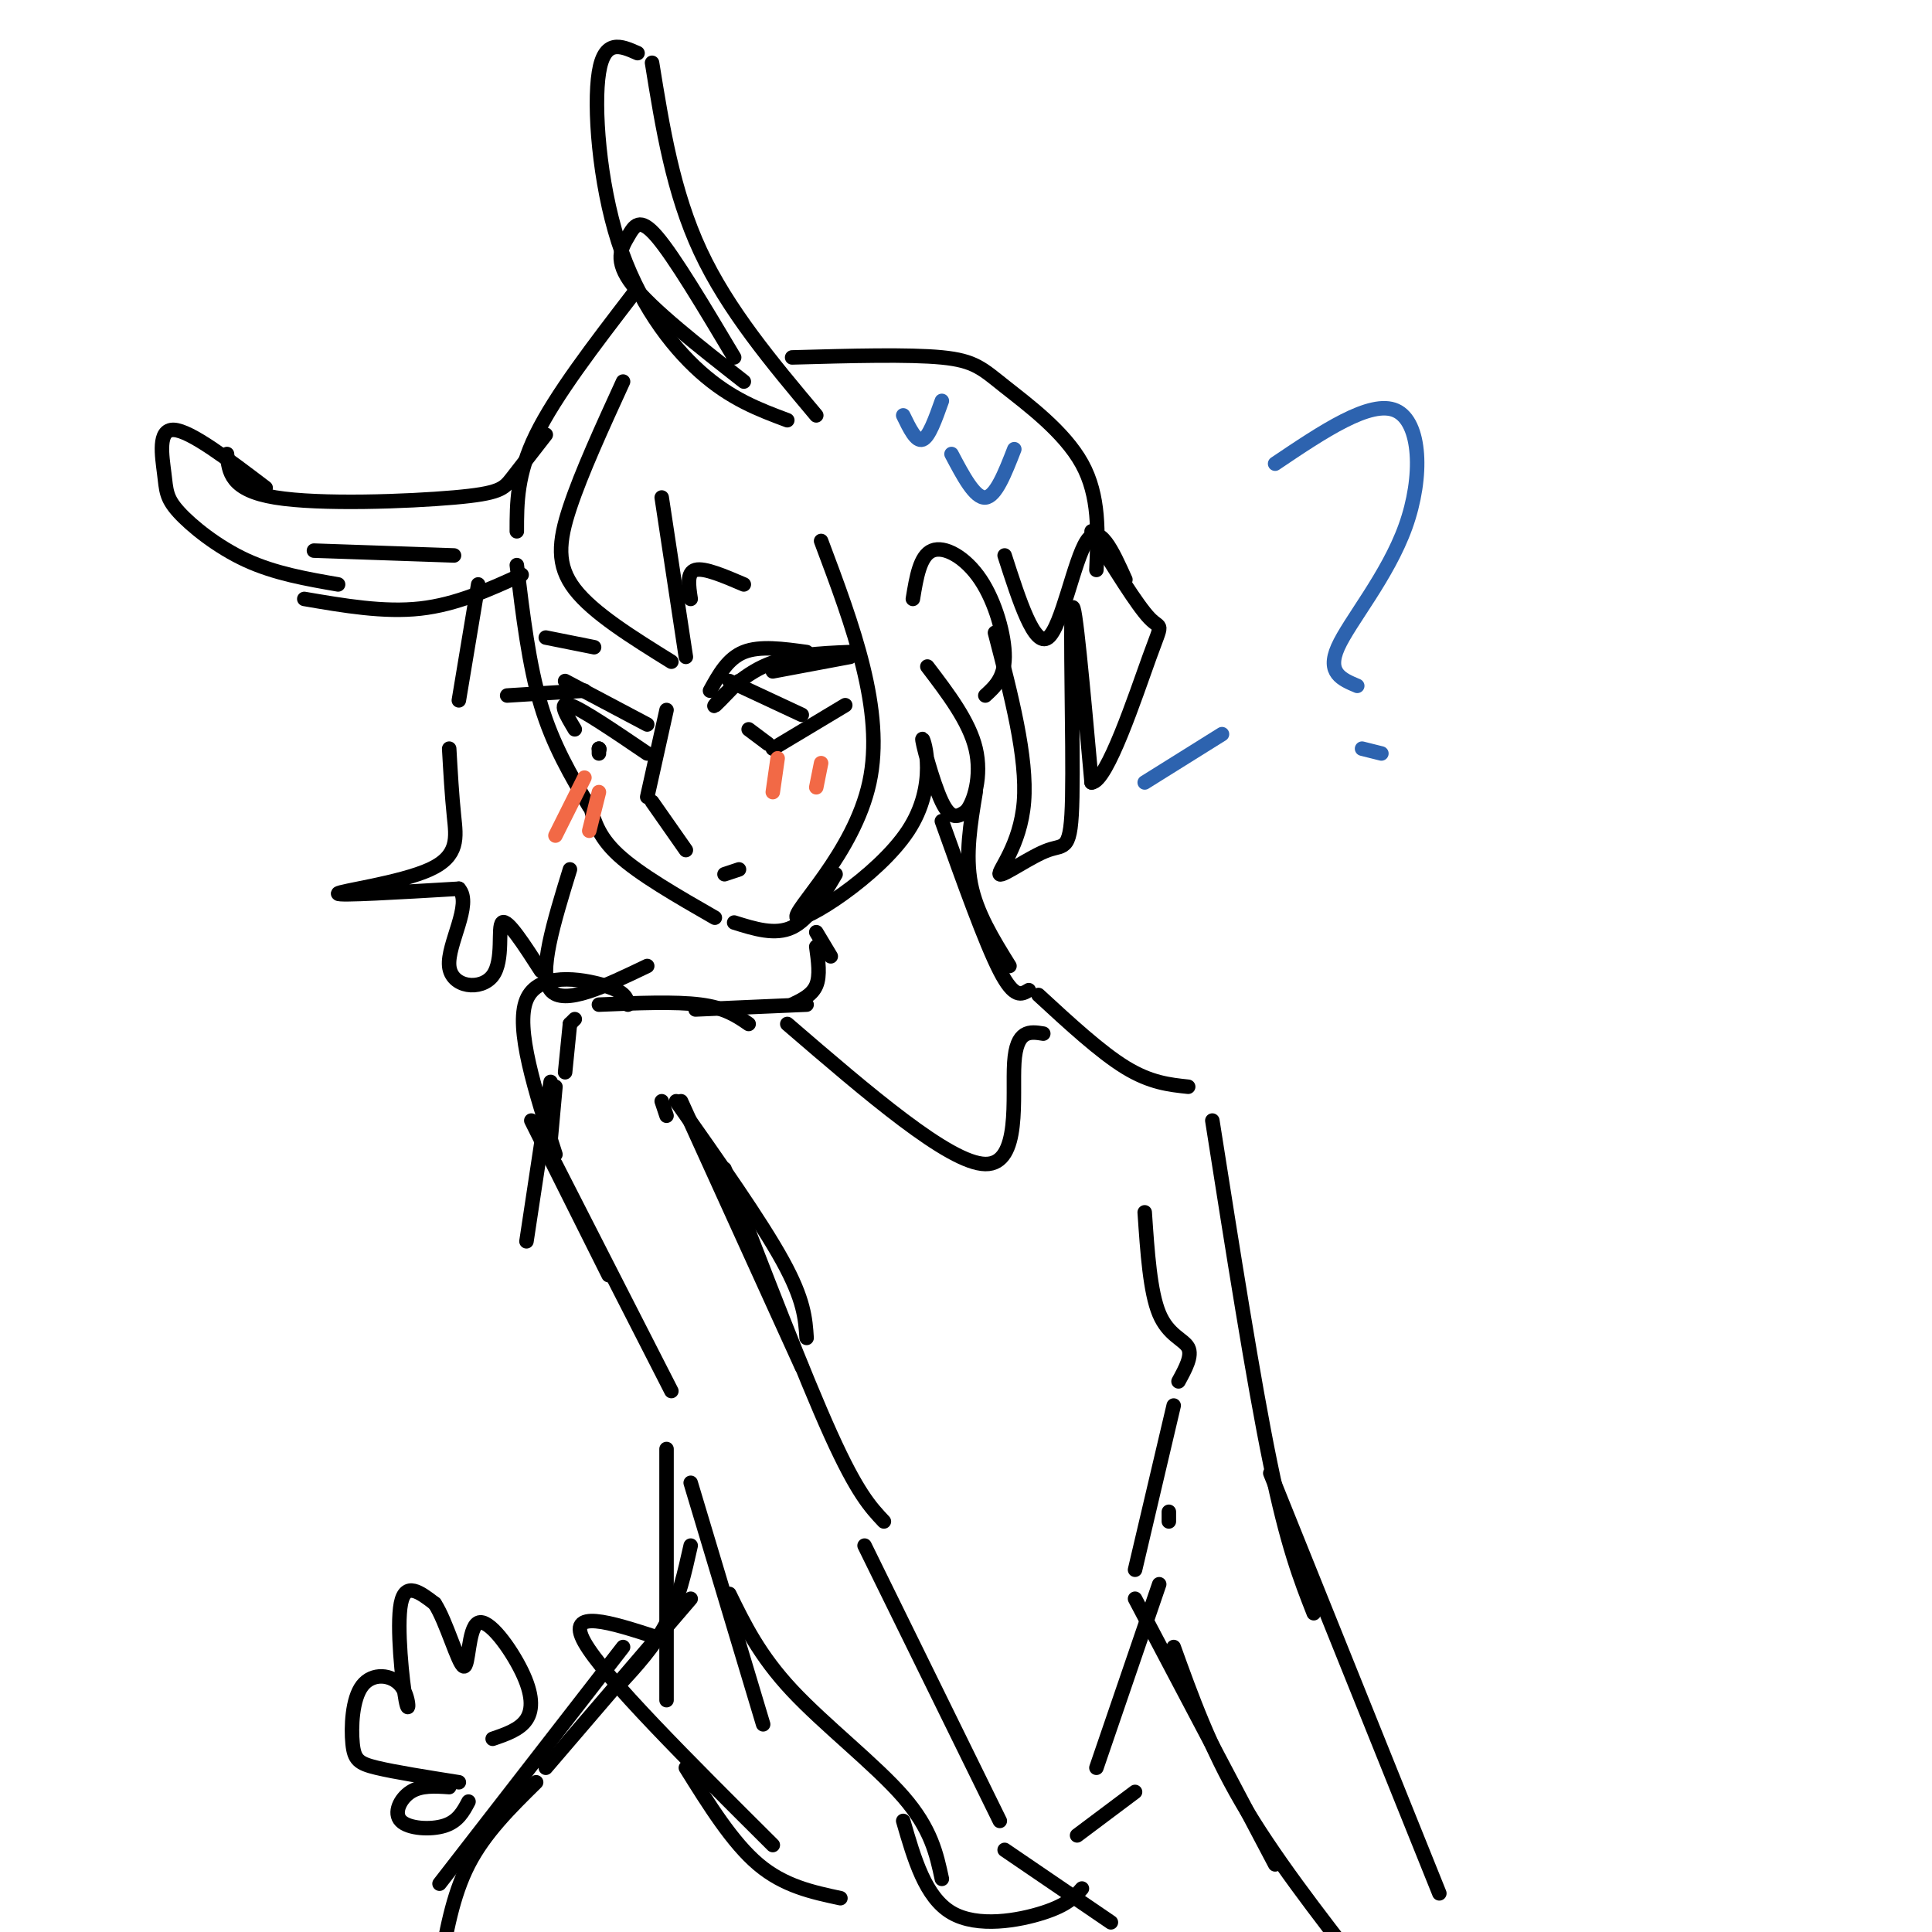 <svg viewBox='0 0 400 400' version='1.1' xmlns='http://www.w3.org/2000/svg' xmlns:xlink='http://www.w3.org/1999/xlink'><g fill='none' stroke='rgb(0,0,0)' stroke-width='3' stroke-linecap='round' stroke-linejoin='round'><path d='M131,61c-8.000,10.417 -16.000,20.833 -20,29c-4.000,8.167 -4.000,14.083 -4,20'/><path d='M107,117c1.250,10.333 2.500,20.667 5,29c2.500,8.333 6.250,14.667 10,21'/><path d='M122,166c0.833,3.500 1.667,7.000 6,11c4.333,4.000 12.167,8.500 20,13'/><path d='M152,191c4.250,1.333 8.500,2.667 12,1c3.500,-1.667 6.250,-6.333 9,-11'/><path d='M117,141c0.000,0.000 17.000,9.000 17,9'/><path d='M121,143c0.000,0.000 -16.000,1.000 -16,1'/><path d='M119,151c-1.750,-2.917 -3.500,-5.833 -1,-5c2.500,0.833 9.250,5.417 16,10'/><path d='M147,143c1.833,-3.333 3.667,-6.667 7,-8c3.333,-1.333 8.167,-0.667 13,0'/><path d='M153,141c-2.822,2.933 -5.644,5.867 -5,5c0.644,-0.867 4.756,-5.533 10,-8c5.244,-2.467 11.622,-2.733 18,-3'/><path d='M160,139c0.000,0.000 16.000,-3.000 16,-3'/><path d='M151,141c0.000,0.000 15.000,7.000 15,7'/><path d='M143,124c-0.417,-2.750 -0.833,-5.500 1,-6c1.833,-0.500 5.917,1.250 10,3'/><path d='M123,134c0.000,0.000 -10.000,-2.000 -10,-2'/><path d='M163,87c-5.851,-2.190 -11.702,-4.381 -18,-10c-6.298,-5.619 -13.042,-14.667 -17,-27c-3.958,-12.333 -5.131,-27.952 -4,-35c1.131,-7.048 4.565,-5.524 8,-4'/><path d='M135,13c2.167,13.417 4.333,26.833 10,39c5.667,12.167 14.833,23.083 24,34'/><path d='M154,79c-9.524,-7.470 -19.048,-14.940 -23,-20c-3.952,-5.060 -2.333,-7.708 -1,-10c1.333,-2.292 2.381,-4.226 6,0c3.619,4.226 9.810,14.613 16,25'/><path d='M113,90c-2.643,3.405 -5.286,6.810 -7,9c-1.714,2.190 -2.500,3.167 -12,4c-9.500,0.833 -27.714,1.524 -37,0c-9.286,-1.524 -9.643,-5.262 -10,-9'/><path d='M55,101c-7.794,-5.920 -15.589,-11.841 -19,-12c-3.411,-0.159 -2.440,5.442 -2,9c0.440,3.558 0.349,5.073 3,8c2.651,2.927 8.043,7.265 14,10c5.957,2.735 12.478,3.868 19,5'/><path d='M63,124c8.250,1.417 16.500,2.833 24,2c7.500,-0.833 14.250,-3.917 21,-7'/><path d='M65,114c0.000,0.000 29.000,1.000 29,1'/><path d='M129,79c-4.311,9.422 -8.622,18.844 -11,26c-2.378,7.156 -2.822,12.044 1,17c3.822,4.956 11.911,9.978 20,15'/><path d='M137,103c0.000,0.000 5.000,33.000 5,33'/><path d='M99,121c0.000,0.000 -4.000,24.000 -4,24'/><path d='M93,155c0.274,4.827 0.548,9.655 1,14c0.452,4.345 1.083,8.208 -5,11c-6.083,2.792 -18.881,4.512 -19,5c-0.119,0.488 12.440,-0.256 25,-1'/><path d='M95,184c2.876,3.140 -2.435,11.491 -2,16c0.435,4.509 6.617,5.175 9,2c2.383,-3.175 0.967,-10.193 2,-11c1.033,-0.807 4.517,4.596 8,10'/><path d='M189,124c0.732,-4.476 1.464,-8.952 4,-10c2.536,-1.048 6.875,1.333 10,6c3.125,4.667 5.036,11.619 5,16c-0.036,4.381 -2.018,6.190 -4,8'/><path d='M138,147c0.000,0.000 -4.000,18.000 -4,18'/><path d='M135,166c0.000,0.000 7.000,10.000 7,10'/><path d='M150,181c0.000,0.000 3.000,-1.000 3,-1'/><path d='M160,155c0.000,0.000 15.000,-9.000 15,-9'/><path d='M155,151c0.000,0.000 4.000,3.000 4,3'/><path d='M124,155c0.000,0.000 0.100,0.100 0.1,0.1'/><path d='M124,155c0.000,0.000 0.000,1.000 0,1'/><path d='M118,180c-3.333,10.833 -6.667,21.667 -4,25c2.667,3.333 11.333,-0.833 20,-5'/><path d='M170,112c6.605,17.597 13.210,35.193 10,50c-3.210,14.807 -16.236,26.824 -15,28c1.236,1.176 16.733,-8.489 23,-18c6.267,-9.511 3.303,-18.868 3,-19c-0.303,-0.132 2.056,8.962 4,13c1.944,4.038 3.472,3.019 5,2'/><path d='M200,168c1.667,-1.822 3.333,-7.378 2,-13c-1.333,-5.622 -5.667,-11.311 -10,-17'/><path d='M164,74c12.089,-0.333 24.179,-0.667 31,0c6.821,0.667 8.375,2.333 13,6c4.625,3.667 12.321,9.333 16,16c3.679,6.667 3.339,14.333 3,22'/><path d='M208,115c3.089,9.578 6.178,19.156 9,17c2.822,-2.156 5.378,-16.044 8,-20c2.622,-3.956 5.311,2.022 8,8'/><path d='M169,193c0.000,0.000 3.000,5.000 3,5'/><path d='M169,196c0.417,3.000 0.833,6.000 0,8c-0.833,2.000 -2.917,3.000 -5,4'/><path d='M202,164c-1.083,6.500 -2.167,13.000 -1,19c1.167,6.000 4.583,11.500 8,17'/><path d='M195,170c4.500,12.583 9.000,25.167 12,31c3.000,5.833 4.500,4.917 6,4'/><path d='M167,208c0.000,0.000 -23.000,1.000 -23,1'/><path d='M155,212c-2.417,-1.667 -4.833,-3.333 -10,-4c-5.167,-0.667 -13.083,-0.333 -21,0'/><path d='M119,211c0.000,0.000 -1.000,1.000 -1,1'/><path d='M118,212c0.000,0.000 -1.000,10.000 -1,10'/><path d='M115,225c0.000,0.000 -1.000,11.000 -1,11'/><path d='M114,224c0.000,0.000 -5.000,33.000 -5,33'/><path d='M130,208c-0.200,-1.311 -0.400,-2.622 -5,-4c-4.600,-1.378 -13.600,-2.822 -16,3c-2.400,5.822 1.800,18.911 6,32'/><path d='M110,232c0.000,0.000 16.000,32.000 16,32'/><path d='M115,241c0.000,0.000 24.000,47.000 24,47'/><path d='M137,228c0.000,0.000 1.000,3.000 1,3'/><path d='M140,228c8.750,12.417 17.500,24.833 22,33c4.500,8.167 4.750,12.083 5,16'/><path d='M141,228c0.000,0.000 25.000,55.000 25,55'/><path d='M150,242c8.250,21.417 16.500,42.833 22,55c5.500,12.167 8.250,15.083 11,18'/><path d='M143,307c0.000,0.000 15.000,50.000 15,50'/><path d='M151,330c3.111,6.378 6.222,12.756 13,20c6.778,7.244 17.222,15.356 23,22c5.778,6.644 6.889,11.822 8,17'/><path d='M179,320c0.000,0.000 28.000,57.000 28,57'/><path d='M215,206c6.417,5.917 12.833,11.833 18,15c5.167,3.167 9.083,3.583 13,4'/><path d='M237,251c0.556,8.244 1.111,16.489 3,21c1.889,4.511 5.111,5.289 6,7c0.889,1.711 -0.556,4.356 -2,7'/><path d='M243,291c0.000,0.000 -8.000,34.000 -8,34'/><path d='M242,313c0.000,0.000 0.000,2.000 0,2'/><path d='M138,300c0.000,0.000 0.000,52.000 0,52'/><path d='M143,320c-1.250,5.583 -2.500,11.167 -5,16c-2.500,4.833 -6.250,8.917 -10,13'/><path d='M143,331c0.000,0.000 -30.000,35.000 -30,35'/><path d='M129,341c0.000,0.000 -38.000,49.000 -38,49'/><path d='M111,369c-5.333,5.250 -10.667,10.500 -14,17c-3.333,6.500 -4.667,14.250 -6,22'/><path d='M95,369c-6.620,-1.048 -13.239,-2.096 -17,-3c-3.761,-0.904 -4.663,-1.665 -5,-5c-0.337,-3.335 -0.110,-9.244 2,-12c2.110,-2.756 6.102,-2.357 8,0c1.898,2.357 1.703,6.673 1,3c-0.703,-3.673 -1.915,-15.335 -1,-20c0.915,-4.665 3.958,-2.332 7,0'/><path d='M90,332c2.396,3.614 4.885,12.648 6,13c1.115,0.352 0.856,-7.978 3,-9c2.144,-1.022 6.693,5.263 9,10c2.307,4.737 2.374,7.925 1,10c-1.374,2.075 -4.187,3.038 -7,4'/><path d='M93,370c-2.917,-0.196 -5.833,-0.393 -8,1c-2.167,1.393 -3.583,4.375 -2,6c1.583,1.625 6.167,1.893 9,1c2.833,-0.893 3.917,-2.946 5,-5'/><path d='M163,212c16.778,14.444 33.556,28.889 41,29c7.444,0.111 5.556,-14.111 6,-21c0.444,-6.889 3.222,-6.444 6,-6'/><path d='M187,377c2.289,7.911 4.578,15.822 10,19c5.422,3.178 13.978,1.622 19,0c5.022,-1.622 6.511,-3.311 8,-5'/><path d='M208,383c0.000,0.000 22.000,15.000 22,15'/><path d='M251,232c4.250,27.000 8.500,54.000 12,71c3.500,17.000 6.250,24.000 9,31'/><path d='M263,305c0.000,0.000 35.000,87.000 35,87'/><path d='M240,328c0.000,0.000 -13.000,38.000 -13,38'/><path d='M136,339c-9.500,-3.083 -19.000,-6.167 -15,1c4.000,7.167 21.500,24.583 39,42'/><path d='M142,366c4.833,7.750 9.667,15.500 15,20c5.333,4.500 11.167,5.750 17,7'/><path d='M223,380c0.000,0.000 12.000,-9.000 12,-9'/><path d='M235,331c0.000,0.000 29.000,55.000 29,55'/><path d='M243,341c3.750,10.417 7.500,20.833 14,32c6.500,11.167 15.750,23.083 25,35'/><path d='M206,131c3.363,12.933 6.726,25.866 6,35c-0.726,9.134 -5.543,14.470 -5,15c0.543,0.530 6.444,-3.744 10,-5c3.556,-1.256 4.765,0.508 5,-11c0.235,-11.508 -0.504,-36.288 0,-39c0.504,-2.712 2.252,16.644 4,36'/><path d='M226,162c3.190,-0.048 9.167,-18.167 12,-26c2.833,-7.833 2.524,-5.381 0,-8c-2.524,-2.619 -7.262,-10.310 -12,-18'/></g>
<g fill='none' stroke='rgb(242,105,70)' stroke-width='3' stroke-linecap='round' stroke-linejoin='round'><path d='M121,161c0.000,0.000 -6.000,12.000 -6,12'/><path d='M124,164c0.000,0.000 -2.000,8.000 -2,8'/><path d='M161,157c0.000,0.000 -1.000,7.000 -1,7'/><path d='M170,158c0.000,0.000 -1.000,5.000 -1,5'/></g>
<g fill='none' stroke='rgb(45,99,175)' stroke-width='3' stroke-linecap='round' stroke-linejoin='round'><path d='M187,86c1.333,2.750 2.667,5.500 4,5c1.333,-0.500 2.667,-4.250 4,-8'/><path d='M197,94c2.417,4.583 4.833,9.167 7,9c2.167,-0.167 4.083,-5.083 6,-10'/><path d='M264,96c9.899,-6.667 19.798,-13.333 25,-11c5.202,2.333 5.708,13.667 2,24c-3.708,10.333 -11.631,19.667 -14,25c-2.369,5.333 0.815,6.667 4,8'/><path d='M282,155c0.000,0.000 4.000,1.000 4,1'/><path d='M237,162c0.000,0.000 16.000,-10.000 16,-10'/></g>
</svg>